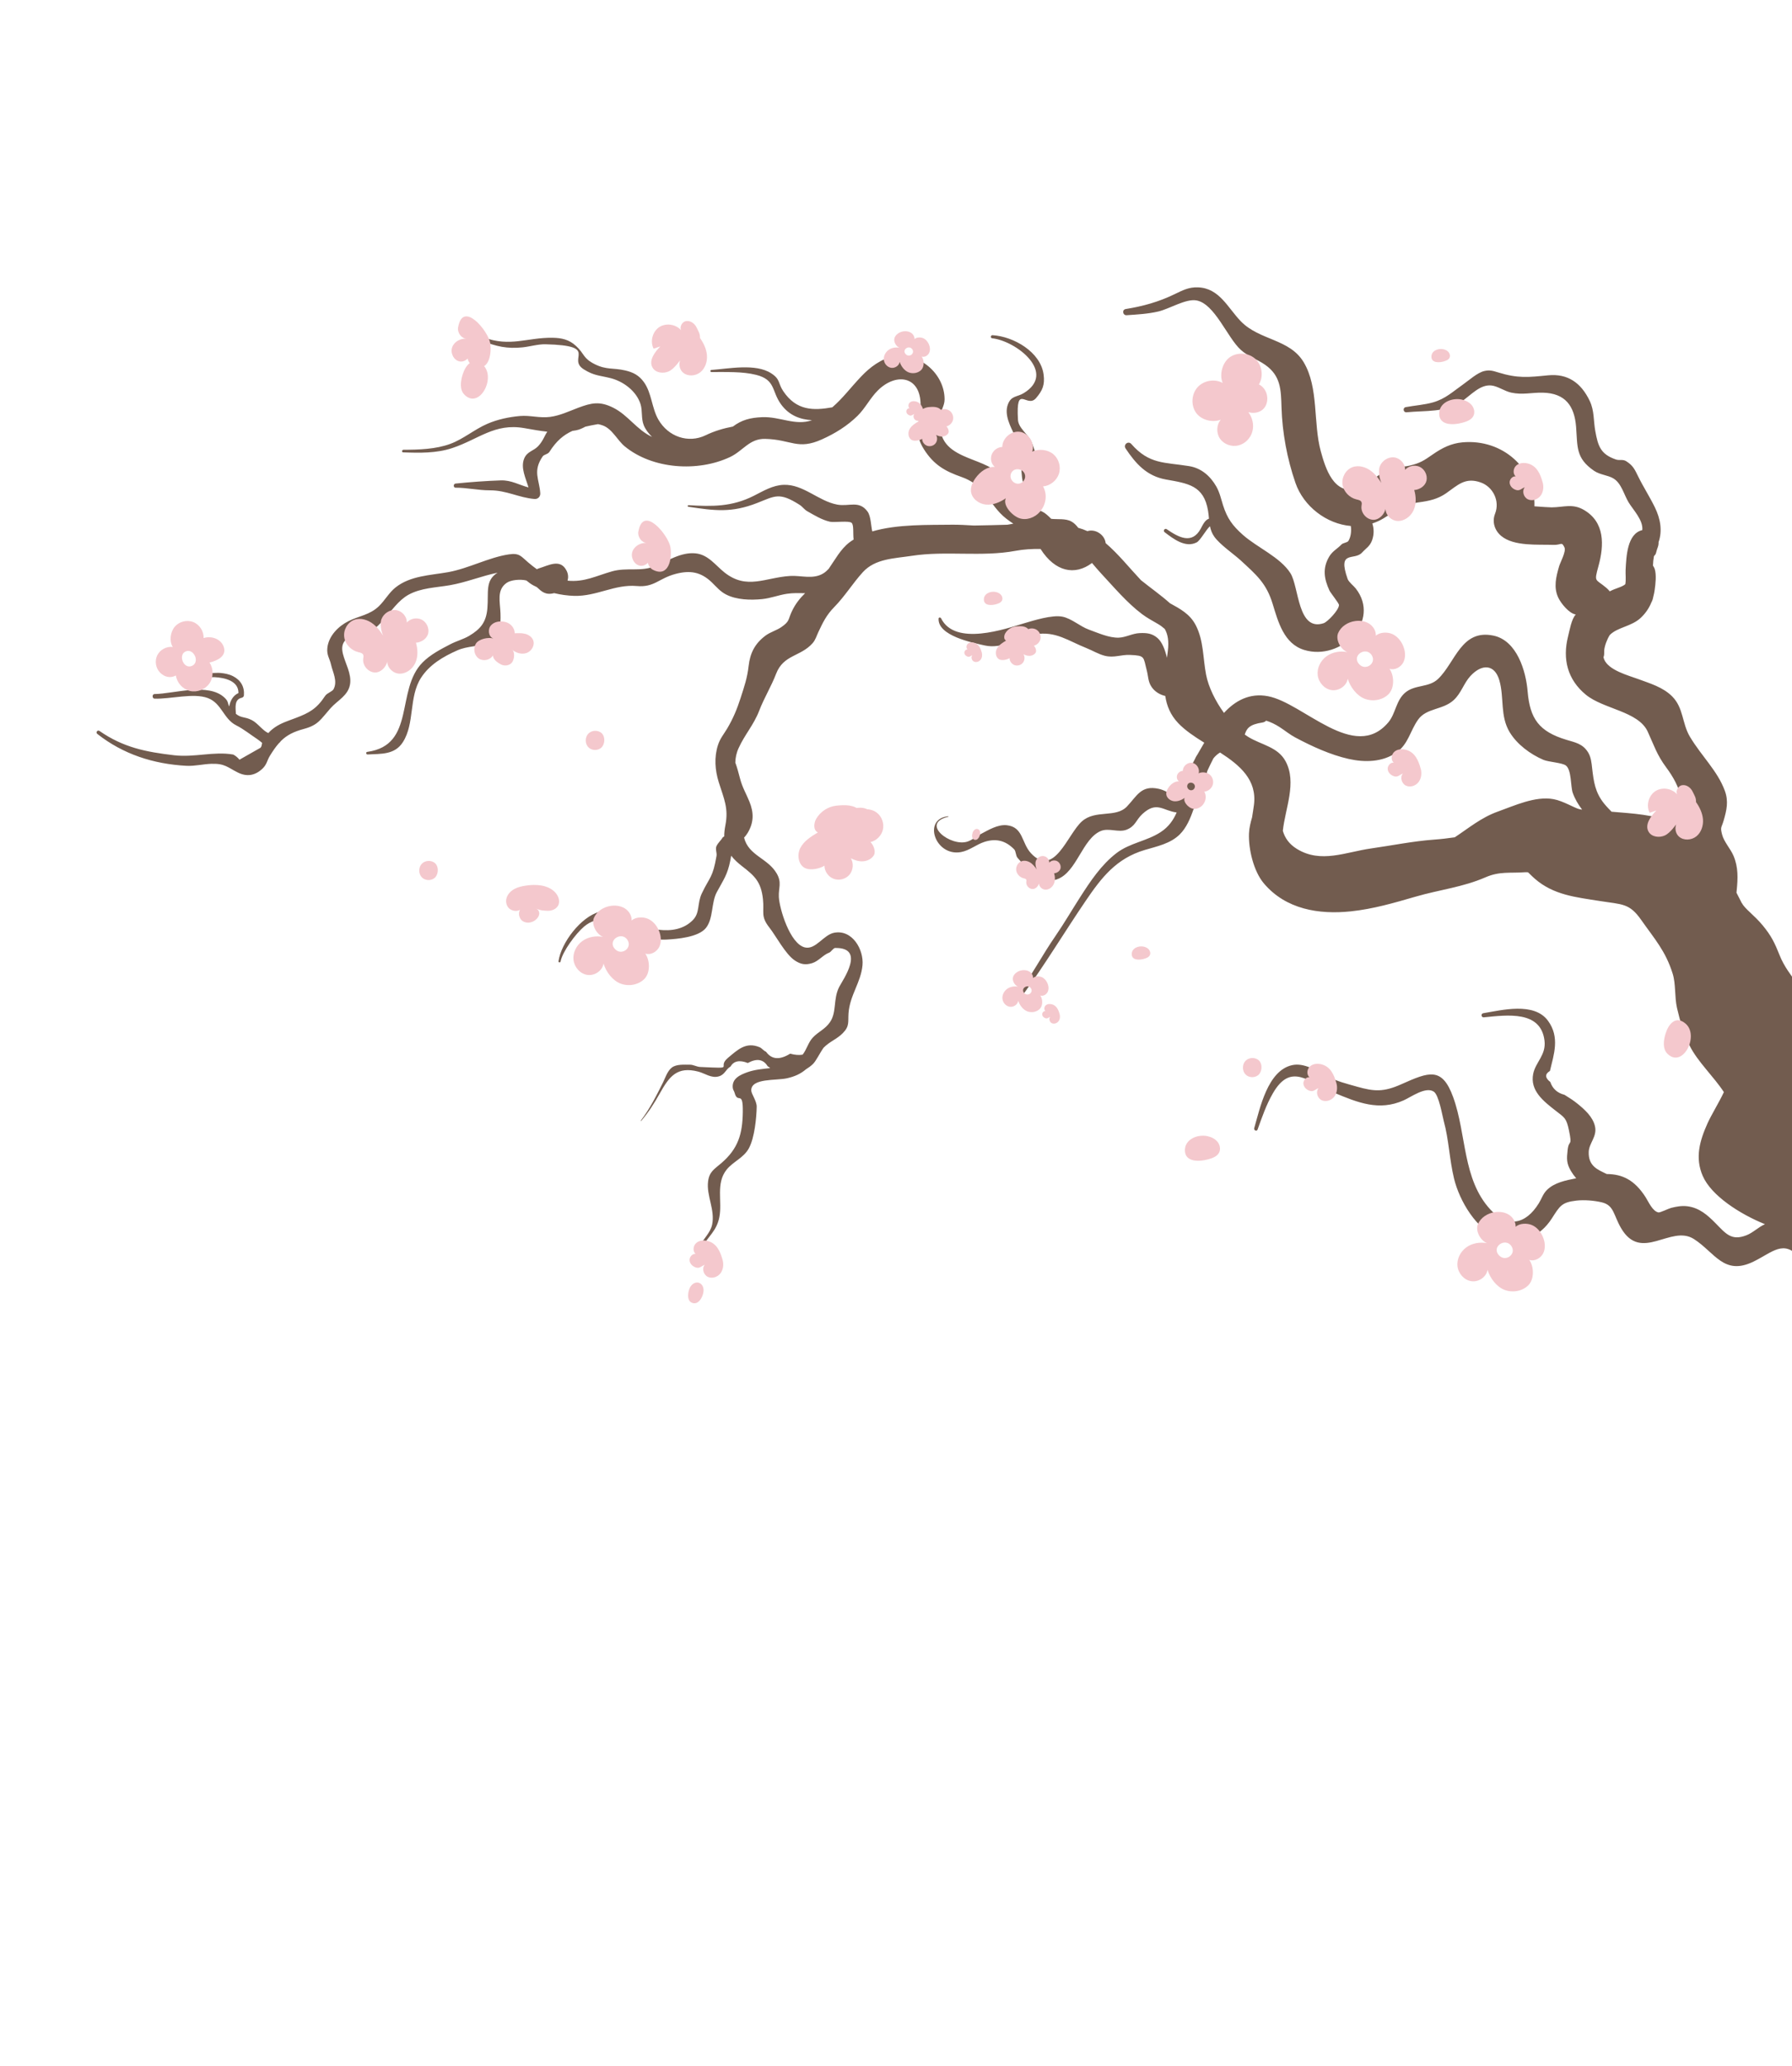 <svg width="498" height="574" viewBox="0 0 498 574" fill="none" xmlns="http://www.w3.org/2000/svg">
<g clip-path="url(#clip0_272_429)">
<path d="M484.063 250.985C483.581 250.014 483.086 249.035 482.571 248.061C482.586 247.876 482.599 247.68 482.624 247.493C482.97 244.087 483.102 240.983 481.733 237.777C480.911 235.848 479.095 233.936 478.572 231.902C478.009 229.726 478.405 230.083 478.989 228.063C479.82 225.178 480.431 222.724 479.331 219.729C477.284 214.156 472.908 210.208 469.621 204.703C467.425 201.026 467.885 196.729 464.718 193.535C462.176 190.97 458.639 189.944 455.35 188.726C452.551 187.694 446.977 186.259 445.774 183.178C445.704 183 445.666 182.815 445.616 182.632C445.749 182.294 445.817 181.904 445.803 181.479C445.788 181.203 445.813 180.962 445.813 180.705C445.938 179.414 446.585 177.692 447.355 176.459C449.509 174.26 453.412 174.117 456.012 171.643C457.325 170.392 458.273 168.982 458.91 167.423C459.182 166.927 459.352 166.409 459.435 165.888C459.61 165.24 459.75 164.579 459.843 163.895C460.071 162.175 460.362 159.831 459.853 158.116C459.78 157.874 459.59 157.528 459.362 157.158C459.397 156.25 459.475 155.398 459.632 154.561C459.911 154.256 460.147 153.95 460.188 153.737C460.538 152.185 460.963 151.86 460.923 150.647C462.011 147.504 461.455 144.191 459.893 140.982C458.465 138.055 456.693 135.329 455.271 132.434C454.3 130.462 453.862 129.396 451.969 128.186C450.965 127.539 450.071 128.026 449.065 127.68C444.783 126.22 444.094 123.953 443.332 119.761C442.812 116.923 443.087 114.143 441.801 111.434C439.379 106.326 435.626 103.758 430.208 104.294C424.706 104.837 421.854 105.189 416.331 103.485C414.829 103.018 413.95 102.763 412.489 103.101C410.557 103.549 408.293 105.631 406.592 106.824C403.678 108.871 401.707 110.817 398.229 111.814C395.833 112.499 393.115 112.672 390.671 113.131C389.753 113.302 389.951 114.654 390.875 114.567C396.176 114.035 401.709 114.664 406.147 111.601C408.898 109.695 411.33 106.774 414.488 107.119C416.233 107.31 418.144 108.71 419.963 109.1C423.162 109.791 425.599 109.044 428.776 109.117C434.969 109.265 437.532 112.747 437.998 118.597C438.428 124.176 437.861 127.296 442.97 130.812C444.66 131.969 446.835 132.016 448.382 132.957C450.614 134.3 451.302 137.478 452.593 139.597C453.857 141.69 456.696 144.545 456.397 147.309C452.213 148.261 451.955 154.596 451.761 158.323C451.698 159.504 451.907 161.111 451.673 162.35C450.651 163.197 448.927 163.462 447.361 164.326C447.079 163.999 446.796 163.673 446.445 163.382C443.327 160.724 442.945 161.972 444.234 157.233C445.79 151.516 446.035 145.12 440.185 141.706C436.986 139.837 434.595 140.96 431.203 140.985C430.561 140.991 428.32 140.829 426.416 140.692C426.797 130.345 417.668 121.874 406.378 122.923C403.266 123.212 400.795 124.459 398.276 126.198C395.787 127.92 394.716 128.691 391.711 129.386C389.892 129.81 388.031 129.675 386.222 130.301C382.835 131.472 380.524 134.968 377.163 135.855C370.612 137.582 368.329 130.066 367.058 125.435C364.888 117.541 366.535 107.764 362.304 100.667C358.392 94.125 350.052 94.63 344.866 89.32C341.207 85.564 338.905 80.056 332.902 79.846C330.342 79.751 328.582 80.71 326.401 81.756C321.963 83.898 317.75 85.071 312.849 85.873C311.74 86.052 311.992 87.661 313.091 87.591C316.07 87.384 318.976 87.236 321.899 86.558C324.943 85.845 329.498 82.982 332.44 83.469C337.57 84.323 341.074 93.876 344.858 97.252C347.007 99.17 349.381 99.808 351.621 101.396C355.949 104.454 355.981 108.284 356.136 113.214C356.356 120.295 357.69 127.474 360.007 134.18C362.267 140.715 368.636 145.585 375.391 146.162C375.608 147.606 375.392 149.184 374.744 150.284C374.436 150.809 373.239 150.825 372.793 151.304C371.644 152.52 370.302 153.123 369.393 154.664C367.469 157.908 367.969 160.857 369.45 164.083C369.762 164.757 372.114 167.64 372.106 168.113C372.1 169.519 368.914 172.823 367.841 173.177C360.583 175.567 361.025 163.106 358.615 159.282C355.809 154.844 349.357 152.135 345.435 148.66C342.5 146.06 341.049 144.049 339.888 140.403C339.32 138.614 338.964 136.867 338.013 135.191C336.35 132.27 333.832 130.076 330.47 129.527C323.59 128.408 319.402 129.083 314.401 123.38C313.53 122.394 312.091 123.554 312.811 124.635C315.589 128.789 318.625 132.279 324.004 133.241C330.194 134.344 334.554 134.898 335.72 141.941C335.842 142.676 335.908 143.402 335.975 144.127C334.822 144.508 334.196 145.969 333.694 146.899C331.245 151.421 327.471 149.265 324.243 147.059C323.705 146.69 323.117 147.466 323.631 147.873C326.016 149.688 329.425 152.349 332.565 150.715C333.589 150.179 335.198 147.12 336.256 146.233C336.464 147.229 336.786 148.201 337.453 149.133C339.089 151.416 342.855 153.938 344.807 155.736C349.14 159.736 351.918 162.047 353.668 167.789C355.202 172.805 356.798 178.879 362.432 180.602C372.727 183.748 383.853 172.563 376.743 163.497C376.16 162.762 374.822 161.746 374.513 160.889C371.607 152.7 376.36 155.893 378.498 153.569C379.622 152.337 380.746 151.769 381.323 150.073C381.888 148.422 381.83 146.869 381.373 145.454C382.425 145.105 383.468 144.661 384.474 144.043C388.181 141.786 389.715 140.211 394.393 139.573C397.155 139.197 399.536 138.698 401.875 137.071C405.092 134.832 407.175 132.498 411.559 134.087C414.831 135.276 416.905 139.139 415.478 142.761C414.59 145.015 415.369 147.403 417.177 148.92C420.7 151.869 427.409 151.255 431.728 151.41C433.909 151.489 433.963 150.363 434.775 152.143C435.273 153.239 433.582 156.316 433.283 157.343C432.448 160.262 431.669 163.19 433.064 166.113C433.794 167.653 436.061 170.489 437.917 170.754C436.727 171.925 436.177 175.234 435.766 176.853C434.173 183.156 435.615 188.856 440.716 193.048C445.634 197.076 455.287 197.624 457.903 203.302C459.623 207.057 460.446 209.756 463.027 213.223C465.075 215.988 466.531 218.64 467.297 222.038C467.349 222.284 467.66 223.001 467.903 223.186C467.505 223.795 466.822 224.881 466.643 225.304C466.131 226.494 465.869 227.749 465.77 229.013C465.59 228.922 465.419 228.819 465.231 228.741C459.833 226.304 453.653 226.067 447.855 225.557C447.211 224.888 446.519 224.198 445.797 223.309C443.279 220.194 442.889 217.21 442.457 213.464C442.283 211.914 442.149 210.356 441.299 209.013C439.81 206.667 437.822 206.334 435.305 205.575C427.72 203.286 425.167 199.749 424.528 192.102C424.066 186.476 421.558 177.989 415.034 176.624C406.099 174.746 404.476 184.025 399.657 188.647C397.035 191.169 393.185 190.133 390.44 192.53C387.922 194.73 387.849 198.315 385.824 200.722C376.385 211.929 362.256 195.354 352.397 193.466C347.282 192.481 343.259 194.708 340.145 198.104C337.717 194.755 335.834 190.884 335.179 187.506C334.28 182.915 334.531 178.029 332.3 173.727C330.679 170.595 327.925 169.168 325.126 167.623C322.578 165.338 319.744 163.371 317.074 161.219C313.876 157.828 310.785 153.921 307.264 150.93C307.043 148.651 304.464 146.877 302.191 147.589C301.373 147.214 300.516 146.911 299.64 146.667C299.09 145.935 298.465 145.305 297.727 144.903C296.103 144.011 293.877 144.381 292.128 144.169C291.298 143.325 290.503 142.602 289.796 142.247C288.86 141.768 287.894 141.402 286.952 141C286.729 140.296 286.6 139.477 286.573 138.528C287.19 138.356 287.808 138.184 288.421 137.991C290.009 135.236 290.044 136.118 289.412 133.057C288.786 130.069 287.914 125.655 286.604 122.682C285.705 120.641 283.036 119.004 282.895 116.643C282.295 106.32 285.356 113.609 287.914 110.629C289.697 108.551 290.412 106.954 290.019 104.057C289.175 97.782 281.663 93.495 275.834 93.142C275.28 93.108 275.165 93.936 275.725 94.001C282.519 94.763 293.724 103.634 284.484 109.247C282.631 110.376 281.018 109.889 280.086 112.399C279.008 115.283 280.86 118.592 282.041 121.109C283.863 124.993 283.561 128.304 284.005 132.465C284.405 136.315 285.587 132.905 282.225 135.582C281.905 135.842 281.636 136.145 281.394 136.474C280.364 134.933 279.528 133.297 278.1 131.956C275.176 129.204 271.265 128.288 267.734 126.682C263.055 124.555 260.64 121.878 261.263 115.649C261.43 113.996 262.495 112.787 262.501 110.974C262.498 103.805 255.46 97.843 248.444 99.035C244.874 99.645 241.739 102.07 239.317 104.625C236.375 107.718 234.21 110.68 231.295 113.188C226.077 114.111 221.341 114.171 217.664 108.694C216.151 106.439 216.936 105.428 214.295 103.72C209.98 100.928 202.5 102.464 197.663 102.803C197.346 102.827 197.343 103.374 197.666 103.381C201.647 103.404 206.275 103.194 210.133 104.164C215.598 105.537 214.389 108.717 217.062 112.368C219.334 115.482 222.38 116.569 225.657 116.76C221.019 118.408 216.756 115.712 211.806 115.924C208.502 116.06 206.113 116.679 203.672 118.53C201.053 119.026 198.491 119.788 196.089 120.956C191.321 123.263 185.7 121.398 182.938 116.555C181.103 113.328 181.119 109.209 178.941 106.183C177.58 104.292 175.978 103.449 173.704 102.93C170.393 102.166 168.537 102.823 165.305 101.208C161.917 99.517 162.524 98.372 160.057 96.114C158.131 94.342 156.076 93.894 153.529 93.86C146.445 93.759 141.803 96.512 134.34 93.736C133.736 93.509 133.349 94.426 133.958 94.673C137.901 96.301 140.976 96.964 145.234 96.521C147.269 96.308 149.567 95.612 151.614 95.665C166.783 96.043 157.38 99.601 162.263 102.649C165.075 104.407 166.485 104.282 169.617 105.062C173.224 105.956 176.87 108.675 178.006 112.305C178.596 114.196 178.142 116.274 178.902 118.162C179.369 119.318 180.178 120.413 181.211 121.407C176.889 119.398 174.603 115.398 170.435 113.303C166.661 111.405 164.341 111.945 160.673 113.314C158.111 114.28 155.69 115.463 152.908 115.842C149.97 116.244 147.372 115.353 144.509 115.6C141.415 115.873 138.286 116.54 135.465 117.753C131.895 119.284 128.798 121.991 125.157 123.334C121.1 124.838 116.39 124.968 112.128 124.983C111.677 124.981 111.566 125.68 112.031 125.7C116.559 125.876 121.293 125.966 125.661 124.514C133.047 122.065 137.44 117.511 145.719 118.968C148.078 119.385 150.106 119.753 152.099 119.956C151.267 121.149 150.989 122.429 149.573 123.958C148.28 125.355 146.478 125.4 145.656 127.459C144.645 129.997 146.099 132.843 146.87 135.446C144.274 134.769 142.066 133.388 139.172 133.491C135.065 133.634 130.705 133.949 126.582 134.374C125.953 134.441 125.933 135.517 126.587 135.519C129.8 135.51 132.882 136.257 136.139 136.249C140.798 136.237 144.144 138.29 148.529 138.656C149.511 138.74 150.21 137.982 150.137 137.022C149.879 133.186 147.986 130.957 150.807 126.829C151.185 126.278 152.26 126.246 152.702 125.542C154.596 122.562 156.576 120.861 159.083 119.735C159.416 119.686 159.739 119.64 160.08 119.58C161.141 119.378 161.919 118.947 162.675 118.564C163.756 118.305 164.918 118.072 166.192 117.858C166.604 117.933 167.047 118.054 167.557 118.237C170.175 119.22 171.56 122.349 173.631 124.047C181.346 130.381 193.911 131.219 202.876 127.003C206.485 125.303 208.267 121.843 212.642 121.954C219.957 122.135 221.639 125.148 228.434 122.083C232.087 120.438 235.409 118.391 238.308 115.554C240.458 113.442 241.8 110.642 243.936 108.512C249.238 103.231 256.338 104.582 255.813 113.427C255.536 118.136 253.873 120.275 256.775 124.864C259.543 129.224 262.658 130.94 267.252 132.559C273.027 134.596 274.23 138.598 277.896 142.534C279.016 143.736 280.29 144.647 281.608 145.518C281.154 145.602 280.688 145.678 280.193 145.771C280.111 145.789 280.037 145.794 279.955 145.811C276.858 145.914 273.762 145.973 270.667 146.033C268.54 145.911 266.433 145.774 264.392 145.805C258.207 145.902 249.389 145.607 242.406 147.672C242.051 146.235 242.04 143.473 241.102 142.169C238.751 138.932 235.957 140.836 232.666 140.219C227.436 139.247 223.253 134.53 217.784 134.723C214.753 134.833 212.159 136.417 209.524 137.752C203.392 140.859 197.94 140.77 191.343 140.385C191.071 140.367 191.007 140.777 191.283 140.816C198.631 141.922 203.286 142.553 210.399 139.776C215.41 137.814 216.554 136.674 222.232 140.295C222.986 140.77 223.549 141.616 224.327 142.053C226.32 143.179 228.404 144.478 230.686 144.985C231.809 145.232 235.939 144.634 236.665 145.286C237.327 145.886 237.01 148.16 237.22 149.928C236.813 150.184 236.408 150.451 236.039 150.733C233.565 152.634 232.08 155.517 230.281 158.081C229.817 158.575 229.329 159.009 228.797 159.335C225.937 161.082 222.659 159.861 219.579 160.046C212.69 160.462 207.58 163.999 201.364 159.097C198.822 157.09 196.85 154.127 193.302 153.767C189.26 153.35 185.517 155.893 182.023 157.322C178.024 158.954 174.257 157.6 170.107 158.76C165.714 159.992 162.412 161.831 157.726 161.356C157.971 160.479 157.923 159.536 157.474 158.622C155.74 155.106 152.457 157.134 149.673 157.965C149.491 158.014 149.337 158.099 149.204 158.181C148.413 157.629 147.628 157 146.807 156.304C144.75 154.571 144.387 153.607 141.404 154.051C135.804 154.893 130.251 157.954 124.573 158.984C119.584 159.88 114.016 159.954 109.879 163.276C108.072 164.727 106.96 166.835 105.321 168.422C102.785 170.894 99.79 171.125 96.841 172.601C94.048 174.001 91.323 176.695 90.973 180.037C90.754 182.055 91.618 182.956 92.017 184.759C92.451 186.725 93.884 189.265 92.703 191.506C92.351 192.18 90.88 192.574 90.369 193.357C88.014 196.948 85.98 198.082 82.076 199.554C80.18 200.273 78.127 200.907 76.443 202.075C75.553 202.69 75.044 203.172 74.567 203.711C72.973 203.006 71.616 200.933 69.985 200.106C67.945 199.066 67.119 199.625 65.556 198.356C65.467 196.703 65.081 194.351 67.122 193.912C67.45 193.843 67.752 193.598 67.784 193.237C67.98 190.849 66.918 189.004 64.768 187.9C63.664 187.339 62.481 187.115 61.256 186.997C59.833 186.856 56.804 187.384 55.723 186.625C55.118 186.194 54.429 187.1 55.028 187.553C56.489 188.64 57.979 188.081 59.691 188.172C62.511 188.331 66.317 189.205 66.266 192.591C64.869 193.184 63.943 194.697 63.711 196.299C63.202 195.409 63.567 195.001 62.462 193.925C57.978 189.56 48.149 192.821 42.959 192.859C42.23 192.862 42.238 194.125 42.971 194.143C47.331 194.29 53.801 192.483 57.746 193.971C61.643 195.436 62.078 199.76 65.638 201.554C67.711 202.598 69.609 204.14 71.412 205.327C72.008 205.716 72.419 206.091 72.842 206.42C72.766 206.929 72.714 207.444 72.408 207.776C70.454 208.882 68.499 209.989 66.547 211.105C66.066 210.499 65.484 210.021 64.81 209.669C59.383 208.728 54.059 210.53 48.412 209.871C40.557 208.957 34.286 207.721 27.64 203.113C27.101 202.744 26.514 203.52 27.028 203.927C34.219 209.6 42.642 212.303 51.77 212.8C54.133 212.926 56.417 212.319 58.759 212.245C62.496 212.126 63.257 213.253 66.093 214.662C68.643 215.939 70.941 215.5 72.968 213.564C74.181 212.398 74.204 211.332 74.962 210.091C75.815 208.69 76.588 207.574 77.409 206.631C77.645 206.431 77.863 206.192 78.081 205.9C79.687 204.31 81.54 203.332 84.452 202.55C88.469 201.471 89.089 199.927 91.862 196.795C93.83 194.581 96.797 193.295 97.29 190.073C98.153 184.426 90.2 178.291 100.178 175.888C103.85 175 103.907 175.224 106.676 172.125C108.794 169.752 110.737 166.804 113.523 165.266C117.02 163.343 121.188 163.284 125.076 162.608C129.553 161.83 133.861 160.037 138.271 159.144C134.751 161.319 135.826 164.555 135.442 169.062C135.11 172.947 133.508 174.815 130.395 176.679C128.852 177.603 126.854 178.14 125.209 178.988C122.485 180.406 119.62 181.875 117.435 184.08C109.864 191.723 115.629 207.051 102.069 208.93C101.601 208.996 101.71 209.669 102.166 209.649C105.939 209.447 109.692 209.764 111.953 206.235C115.322 200.985 113.557 193.692 117.002 188.351C119.362 184.683 123.17 182.449 127.114 180.711C129.9 179.483 132.953 179.733 135.652 178.599C139.078 177.152 139.178 173.744 139.084 170.431C138.989 167.268 137.958 163.99 140.764 161.987C142.023 161.091 144.675 160.91 146.292 161.31C146.876 161.798 147.479 162.272 148.203 162.656C148.517 162.826 148.85 162.981 149.185 163.147C150.463 164.337 151.578 165.464 153.993 164.818C155.855 165.264 157.765 165.528 159.565 165.579C165.816 165.747 170.808 162.31 176.954 162.844C181.868 163.281 183.044 160.709 187.778 159.47C191.759 158.421 194.773 158.893 197.837 161.851C199.114 163.084 200.13 164.35 201.752 165.188C204.686 166.706 208.585 166.799 211.807 166.477C214.2 166.233 216.321 165.359 218.689 165.002C220.392 164.742 222.057 164.81 223.744 164.832C222.305 166.248 221.021 167.793 220.005 169.999C218.987 172.195 219.476 172.639 217.165 174.239C215.809 175.187 214.098 175.611 212.735 176.625C209.781 178.841 208.454 181.456 208.043 185.068C207.666 188.384 206.865 190.695 205.813 193.959C204.836 197.015 203.723 199.681 202.093 202.435C201.14 204.028 200.121 205.195 199.529 207.023C198.427 210.405 198.697 214.046 199.753 217.394C201.215 222.017 202.498 224.609 201.593 229.29C201.378 230.407 201.249 231.43 201.263 232.413C201.121 232.507 200.968 232.593 200.831 232.708C200.364 233.545 199.646 234.06 199.137 235.056C198.713 235.895 199.272 236.978 199.122 237.846C198.062 243.984 197.262 243.594 195.043 248.24C193.703 251.05 194.558 253.593 192.575 255.638C187.542 260.819 178.543 257.873 173.07 255.13C170.47 253.821 169.461 252.586 166.582 253.372C161.401 254.78 155.936 261.991 155.208 267.106C155.158 267.481 155.708 267.548 155.781 267.179C156.329 264.374 160.024 259.409 162.292 257.497C166.425 254.005 169.933 256.216 174.126 258.07C177.824 259.706 181.108 261.311 185.251 261.085C188.164 260.924 194.068 260.458 196.163 257.875C198.274 255.268 197.624 250.839 199.197 247.915C201.104 244.386 202.144 243.107 202.934 239.211C203.056 238.618 203.132 238.162 203.203 237.783C204.044 238.882 205.137 239.853 206.213 240.689C209.642 243.346 211.498 244.939 212.028 249.865C212.424 253.597 211.32 254.568 213.808 257.744C215.665 260.109 218.278 265.156 220.869 266.884C222.5 267.968 223.819 268.227 225.749 267.619C227.47 267.086 228.781 265.311 230.464 264.701C230.921 264.53 231.602 263.433 232.061 263.423C240.675 263.256 234.229 272.282 233.231 274.216C231.469 277.619 232.597 281.208 230.65 284.039C229.27 286.043 227.426 286.655 225.852 288.346C224.62 289.676 224.167 291.657 223.057 293.058C222.087 293.24 220.935 293.16 219.582 292.79C216.663 294.613 214.427 294.428 212.864 292.237C212.292 292.068 211.703 291.248 211.116 291.007C207.31 289.415 205.041 291.681 202.33 293.932C198.936 296.755 204.916 296.959 194.592 296.487C193.576 296.443 192.743 295.846 191.684 295.853C190.176 295.87 188.043 295.663 186.744 296.622C185.473 297.563 184.878 299.531 184.222 300.848C182.378 304.525 180.621 308.055 178.09 311.372C178.031 311.448 178.145 311.532 178.204 311.455C180.298 308.969 181.782 306.643 183.342 303.861C185.981 299.171 188.098 296.23 194.059 297.777C195.907 298.258 197.663 299.68 199.719 299.109C201.491 298.62 201.581 297.208 203.003 296.374C203.919 294.81 205.522 294.484 207.812 295.387C210.303 294.028 212.145 294.328 213.34 296.296C213.59 296.415 213.812 296.604 214.036 296.804C211.898 297.038 209.73 297.224 207.735 297.932C205.711 298.657 203.394 299.668 203.632 302.233C203.683 302.833 204.006 303.151 204.143 303.647C204.994 306.941 206.524 302.687 206.425 309.063C206.339 315.094 205.147 319.17 200.482 323.192C198.531 324.876 197.136 325.533 196.779 328.277C196.268 332.231 198.77 336.186 197.899 340.313C197.416 342.611 195.442 344.236 194.455 346.276C194.245 346.706 194.905 346.942 195.124 346.554C196.834 343.516 199.145 342.067 199.902 338.264C200.776 333.847 198.843 328.873 201.934 325.009C203.744 322.754 206.687 321.762 208.141 319.035C209.694 316.116 210.231 310.655 210.289 307.557C210.319 305.911 208.787 304.024 208.776 302.998C208.735 299.534 215.714 300.31 218.711 299.628C220.859 299.135 222.467 298.423 223.985 297.129C224.632 296.736 225.265 296.282 225.891 295.69C226.762 294.885 227.819 292.617 228.871 291.142C230.601 289.376 232.517 288.802 234.207 287.098C236.169 285.111 235.626 284.003 235.809 281.5C236.196 276.499 239.247 273.008 239.69 268.221C240.09 263.893 236.876 258.223 231.806 259.19C228.859 259.754 226.705 263.946 223.714 263.276C219.506 262.326 216.596 252.433 216.443 249.25C216.32 246.672 217.338 245.29 215.843 242.71C213.334 238.413 208.025 237.779 206.779 232.757C207.121 232.396 207.453 231.984 207.803 231.406C209.537 228.481 209.485 225.781 208.278 222.786C207.367 220.534 206.316 218.847 205.681 216.429C205.235 214.765 204.885 213.349 204.347 211.908C204.372 210.595 204.629 209.266 205.268 207.867C206.975 204.101 209.462 201.447 210.981 197.495C212.361 193.905 214.327 190.76 215.685 187.217C217.738 181.878 222.467 182.504 225.814 178.738C226.628 177.817 226.89 176.765 227.402 175.682C228.671 172.994 229.625 170.951 231.832 168.698C234.799 165.675 236.939 162.129 239.759 159.019C243.215 155.208 248.497 155.204 253.45 154.444C262.984 152.992 272.797 154.814 282.184 153.07C284.484 152.642 286.835 152.503 289.18 152.547C289.184 152.567 289.209 152.583 289.216 152.614C293.215 158.86 298.692 160.037 303.469 156.442C304.332 157.44 305.153 158.446 305.912 159.252C309.507 163.106 313.156 167.475 317.367 170.643C318.755 171.691 320.287 172.506 321.789 173.381C322.509 173.798 323.122 174.269 323.688 174.772C324.548 176.264 324.89 178.153 324.534 181.004C324.455 181.599 324.377 182.194 324.298 182.79C323.796 180.601 322.961 178.408 321.677 177.295C320.145 175.966 318.629 175.844 316.686 175.93C314.71 176.012 312.863 177.117 310.927 177.191C308.215 177.288 305.13 175.867 302.591 174.952C300.098 174.05 297.794 171.853 295.214 171.355C292.355 170.807 287.269 172.41 284.645 173.185C279.53 174.708 265.425 179.712 261.515 171.798C261.369 171.507 260.846 171.52 260.829 171.899C260.606 176.661 270.103 178.56 273.634 179.352C278.683 180.48 282.737 177.122 287.681 176.267C293.37 175.289 296.885 178.099 301.886 180.073C303.604 180.752 305.245 181.78 307.033 182.23C309.59 182.873 311.494 181.884 314.002 181.991C318.306 182.171 317.685 182.483 318.687 186.292C319.141 187.997 319.009 189.461 320.087 190.971C321 192.259 322.379 193.063 323.831 193.391C324.228 196.104 325.26 198.675 327.443 200.96C329.38 202.987 331.969 204.705 334.667 206.38C334.029 207.478 333.365 208.603 332.724 209.734C332.651 209.846 332.575 209.948 332.513 210.057C332.338 210.351 332.193 210.628 332.08 210.909C331.253 212.433 330.504 213.972 329.979 215.508C329.355 217.332 328.938 219.231 328.48 221.084C326.791 222.435 325.097 219.875 322.007 219.194C317.087 218.115 315.974 221.188 313.178 224.111C310.059 227.38 304.391 224.882 300.641 228.262C296.653 231.831 292.942 244.034 286.502 237.089C283.844 234.227 284.394 229.793 279.758 229.307C277.283 229.055 274.7 230.636 272.634 231.723C271.428 232.362 270.181 233.416 268.9 233.846C264.249 235.432 255.58 228.794 263.524 226.967C263.616 226.948 263.599 226.812 263.494 226.823C256.298 227.518 259.869 238.054 267.028 236.778C269.445 236.346 271.32 234.656 273.591 233.934C276.567 232.999 279.274 233.385 281.839 236.009C282.358 236.543 282.24 237.768 282.787 238.382C285.269 241.227 289.434 245.959 293.884 244.286C299.26 242.269 300.799 233.051 305.914 230.918C308.141 229.99 310.817 231.401 313.012 230.576C315.564 229.612 315.657 227.856 317.491 226.175C321.483 222.519 323.179 225.293 326.997 225.768C326.087 227.866 324.78 229.759 322.576 231.207C318.705 233.755 314.017 234.191 310.258 237.069C306.04 240.312 303.02 244.868 300.185 249.288C297.881 252.868 295.676 256.664 293.277 260.146C289.743 265.271 286.854 270.71 283.277 275.833C282.848 276.448 283.764 277.135 284.205 276.528C290.382 268.063 295.764 259.078 301.662 250.404C306.133 243.818 310.196 238.561 318.113 236.194C321.491 235.185 325.249 234.451 327.867 231.855C329.685 230.049 330.802 227.456 331.695 224.815C331.914 224.683 332.135 224.562 332.327 224.404C334.128 222.922 334.519 220.697 334.737 218.518C334.894 217.017 335.125 215.565 335.512 214.24C336.048 213.067 336.607 211.9 337.201 210.746C337.709 210.104 338.321 209.547 339.054 209.104C344.592 212.669 349.351 216.708 348.479 223.643C348.334 224.788 348.128 225.956 347.948 227.141C347.517 228.613 347.153 230.094 347.097 231.617C346.931 235.938 348.363 242.101 351.252 245.503C357.359 252.7 366.544 254.182 375.424 253.242C381.641 252.581 387.367 250.909 393.347 249.173C400.044 247.222 406.483 246.547 412.836 243.778C416.784 242.061 419.681 242.686 423.848 242.37C424.09 242.351 424.372 242.367 424.658 242.403C425.329 243.099 426.279 243.95 426.518 244.167C431.728 248.723 437.938 249.307 444.524 250.359C450.878 251.374 452.795 250.907 456.133 255.684C459.713 260.796 462.864 264.218 464.836 270.557C465.745 273.463 465.34 276.999 466.041 280.089C466.854 283.658 467.952 287.308 469.572 290.591C471.736 294.981 476.302 299.222 479.069 303.475C477.774 306.243 475.46 310.03 474.507 312.18C472.393 316.921 470.974 321.655 473.192 326.763C475.576 332.254 483.492 337.346 490.484 340.178C488.638 340.983 487.194 342.529 485.351 343.248C481.162 344.887 479.624 342.819 476.764 339.915C474.517 337.631 472.242 335.622 468.948 335.198C467.385 335.001 465.95 335.259 464.423 335.643C463.68 335.831 461.382 336.988 460.894 336.908C459.268 336.617 458.104 333.925 457.364 332.751C454.272 327.869 450.861 326.269 446.524 326.236C444.055 325.039 441.39 324.086 441.509 320.107C441.583 317.594 443.926 315.838 443.238 312.917C442.622 310.335 440.444 308.38 438.476 306.767C437.311 305.811 436.049 305.004 434.77 304.222C432.778 303.718 431.467 302.525 430.831 300.665C429.33 299.49 429.296 298.457 430.732 297.588C431.791 293.079 433.57 288.226 430.172 283.623C426.297 278.38 417.341 280.698 412.204 281.55C411.469 281.672 411.625 282.775 412.369 282.694C418.981 282.026 428.175 280.795 429.216 289.129C429.72 293.171 426.765 295.076 426.084 298.37C425.124 303.041 428.926 305.994 432.295 308.621C434.782 310.564 435.295 310.607 436.029 314.161C437.008 318.929 436.005 316.395 435.644 319.579C435.374 321.972 435.304 323.273 436.578 325.417C436.978 326.094 437.473 326.773 438.027 327.417C435.179 327.993 432 328.574 429.88 330.68C428.805 331.741 428.411 333.131 427.641 334.364C423.999 340.251 418.966 341.296 414.168 336.096C406.387 327.664 407.599 315.246 403.839 304.878C400.754 296.351 397.096 297.868 389.442 301.284C384.531 303.472 381.963 303.335 377.142 301.967C374.009 301.08 371.607 300.512 368.697 299C365.871 297.535 362.418 295.226 359.062 295.984C352.246 297.52 350.144 307.992 348.552 313.481C348.37 314.098 349.267 314.489 349.489 313.863C350.714 310.455 351.89 307.015 353.704 303.859C358.746 295.042 363.68 300.685 370.659 303.605C377.331 306.396 383.242 308.822 390.09 305.757C392.178 304.826 396.203 301.839 398.459 303.348C399.881 304.304 400.828 310.043 401.215 311.483C402.653 316.755 402.798 322.201 404.08 327.495C405.567 333.667 410.369 341.898 416.653 344.01C422.647 346.022 427.966 343.685 431.241 338.604C433.488 335.11 433.95 334.092 438.105 333.617C440.273 333.377 443.03 333.592 445.141 334.103C448.559 334.919 448.358 337.587 450.486 341.245C456.106 350.923 464.315 340.189 470.739 344.297C476.57 348.036 479.075 354.563 487.275 350.582C492.575 348.002 495.635 344.349 500.082 349.408C504.867 354.845 505.011 361.974 505.197 368.944C505.325 373.847 505.38 378.605 507.293 383.027C507.583 386.096 508.043 389.161 508.866 392.214C511.486 401.9 518.929 408.312 527.702 412.689C529.748 413.707 531.93 414.45 534.096 415.174C535.469 415.637 539.589 418.213 538.332 416.515C540.544 419.191 542.257 422.915 544.073 425.696C546.953 430.13 547.148 429.167 547.17 433.771C547.195 438.438 546.515 443.168 546.724 447.797C547.096 456.314 554.014 464.723 559.929 470.546C563.994 474.548 569.781 476.025 574.65 472.26C578.745 469.097 580.343 461.539 576.364 457.539C573.96 455.118 572.246 452.209 570.125 449.556C567.263 445.976 568.25 445.673 568.419 441.061C568.695 433.791 569.209 426.331 565.604 419.82C562.206 413.685 558.291 406.103 553.485 400.97C548.403 395.541 540.59 395.336 534.582 391.323C530.717 388.736 529.937 386.906 529.289 382.283C528.65 377.702 528.455 373.038 528.313 368.427C528.188 364.306 528.359 360.315 527.457 356.271C526.515 352.032 525.095 347.967 524.468 343.651C523.183 334.864 521.199 327.907 513.236 323.104C509.053 320.583 503.44 319.981 498.793 318.008C500.382 315.317 502.01 312.65 503.224 309.802C505.527 304.432 504.654 299.246 502.276 294.45C504.513 290.755 505.298 286.218 503.891 281.401C502.132 275.361 496.919 271.353 494.612 265.567C493.184 261.976 492.24 260.03 489.856 257.143C487.471 254.257 484.897 252.557 484.106 250.986L484.063 250.985ZM360.015 204.955C364.565 207.387 369.757 209.76 374.795 210.89C379.205 211.884 384.164 211.819 388.027 209.134C391.394 206.788 391.863 203.099 394.091 199.974C396.434 196.686 400.931 197.329 403.962 194.561C406.086 192.626 406.772 189.867 408.632 187.848C411.811 184.405 415.373 184.526 416.678 189.065C418.069 193.907 416.811 198.95 419.55 203.477C421.615 206.881 425.302 209.591 428.906 211.14C430.341 211.75 434.163 211.934 435.176 212.729C436.766 213.971 436.457 218.58 437.063 220.297C437.674 222.033 438.579 223.537 439.674 224.979C439.452 224.94 439.213 224.926 438.998 224.874C437.595 224.569 434.476 222.575 431.723 222.07C426.662 221.138 420.89 223.87 416.203 225.539C411.637 227.172 408.112 230.14 404.28 232.669C402.396 232.935 400.495 233.173 398.573 233.308C392.714 233.733 386.868 234.937 381.05 235.761C373.962 236.765 367.095 239.995 360.428 235.905C358.214 234.548 357.069 232.816 356.502 230.877C357.155 224.588 360.473 217.462 357.256 211.524C355.087 207.521 350.555 207.014 346.915 204.787C346.582 204.578 346.247 204.359 345.917 204.117C346.478 202.445 347.122 201.324 350.893 200.759C351.319 200.691 351.621 200.499 351.86 200.256C353.085 200.631 354.346 201.224 355.66 202.074C357.123 203.021 358.423 204.11 359.98 204.941L360.015 204.955Z" fill="#725C4F"/>
<path d="M149.088 252.55C149.589 252.745 149.881 253.316 149.865 253.855C149.839 254.396 149.558 254.895 149.191 255.293C148.232 256.341 146.549 256.747 145.333 256.006C144.126 255.262 143.804 253.315 144.873 252.383C144.321 253.378 142.649 253.278 141.718 252.616C140.788 251.965 140.448 250.653 140.765 249.558C141.082 248.463 141.938 247.587 142.937 247.034C143.938 246.492 145.075 246.243 146.199 246.082C148.956 245.686 152.078 245.857 154.1 247.78C155.132 248.764 155.78 250.375 155.101 251.632C154.555 252.657 153.304 253.134 152.148 253.087C150.991 253.04 150.155 252.99 149.094 252.527L149.088 252.55Z" fill="#F4C8CD"/>
<path d="M117.172 240.08C118.088 239.03 119.922 238.935 120.951 239.909C121.914 240.822 121.868 242.696 121.038 243.695C120.139 244.773 118.319 244.834 117.302 243.868C116.295 242.9 116.246 241.131 117.17 240.07L117.172 240.08Z" fill="#F4C8CD"/>
<path d="M163.445 203.927C164.361 202.877 166.195 202.782 167.225 203.756C168.188 204.668 168.141 206.543 167.311 207.542C166.412 208.62 164.592 208.68 163.575 207.715C162.568 206.747 162.519 204.978 163.443 203.916L163.445 203.927Z" fill="#F4C8CD"/>
<path d="M115.598 178.603C116.126 180.454 116.204 182.516 115.392 184.262C114.579 186.008 112.728 187.35 110.807 187.185C108.884 187.01 107.213 185.023 107.702 183.163C107.672 185.013 105.944 186.994 104.095 186.867C102.247 186.74 100.711 184.886 100.937 183.049C100.987 182.674 101.086 182.279 100.929 181.936C100.698 181.449 100.073 181.333 99.543 181.209C97.591 180.739 95.952 179.057 95.664 177.071C95.376 175.084 96.546 172.942 98.436 172.246C100.215 171.583 102.283 172.243 103.765 173.432C105.247 174.622 106.28 176.281 107.272 177.895C106.097 176.684 105.408 173.602 106.021 172.027C106.633 170.452 108.328 169.335 110.009 169.529C111.689 169.724 113.123 171.298 113.049 172.986C114.044 171.856 115.826 171.514 117.178 172.184C118.53 172.855 119.314 174.502 119.001 175.971C118.69 177.451 117.101 178.513 115.596 178.593L115.598 178.603Z" fill="#F4C8CD"/>
<path d="M142.206 180.429C143.316 181.429 144.946 181.945 146.353 181.446C147.759 180.948 148.721 179.246 148.152 177.864C147.782 176.967 146.886 176.372 145.945 176.13C145.005 175.888 144.026 175.922 143.052 175.976C143.006 174.431 141.873 173.169 140.375 172.818C138.977 172.49 137.341 172.715 136.413 173.81C135.486 174.905 135.737 176.92 137.083 177.41C135.614 177 133.013 177.577 132.227 178.889C131.441 180.2 131.773 182.092 133.018 182.967C134.262 183.842 136.248 183.447 136.976 182.116C137.042 183.248 138.167 184.063 139.159 184.605C140.152 185.147 141.545 184.994 142.261 184.115C142.977 183.236 143.189 180.974 142.186 180.434L142.206 180.429Z" fill="#F4C8CD"/>
<path d="M165.048 255.066C164.294 256.938 165.726 259.575 167.59 260.341C165.604 259.965 163.439 260.322 161.804 261.522C160.168 262.712 159.131 264.773 159.383 266.789C159.634 268.804 161.237 270.622 163.247 270.908C165.248 271.196 167.408 269.746 167.729 267.75C168.401 270.031 170.217 272.458 172.432 273.312C174.648 274.166 177.373 273.723 179.057 272.041C180.741 270.359 180.676 266.932 179.325 264.986C180.831 265.474 182.546 264.504 183.224 263.086C183.902 261.669 183.701 259.942 183.064 258.49C182.457 257.127 181.439 255.905 180.072 255.313C178.705 254.72 176.627 254.781 175.532 255.793C175.594 254.451 174.796 253.15 173.66 252.435C172.524 251.719 171.113 251.532 169.779 251.716C167.78 251.995 165.825 253.199 165.061 255.074L165.048 255.066ZM174.383 261.2C175.773 263.384 172.827 265.588 171.023 263.833C168.532 261.408 172.734 258.598 174.383 261.2Z" fill="#F4C8CD"/>
<path d="M281.573 271.4C281.168 272.385 281.932 273.779 282.917 274.183C281.868 273.985 280.728 274.17 279.864 274.802C279 275.433 278.456 276.522 278.581 277.579C278.709 278.645 279.563 279.602 280.624 279.755C281.685 279.907 282.821 279.144 282.987 278.091C283.335 279.293 284.299 280.57 285.466 281.022C286.632 281.474 288.072 281.236 288.959 280.354C289.844 279.461 289.819 277.655 289.099 276.627C289.894 276.889 290.794 276.379 291.159 275.616C291.525 274.854 291.411 273.956 291.079 273.19C290.758 272.475 290.225 271.825 289.496 271.517C288.777 271.207 287.679 271.234 287.096 271.774C287.13 271.07 286.706 270.377 286.102 270C285.508 269.621 284.758 269.521 284.049 269.616C282.998 269.761 281.963 270.396 281.558 271.381L281.573 271.4ZM286.495 274.633C287.23 275.787 285.673 276.949 284.718 276.024C283.4 274.746 285.618 273.263 286.495 274.633Z" fill="#F4C8CD"/>
<path d="M48.528 174.201C47.324 175.665 47.006 178.186 48.016 179.785C46.286 179.558 44.454 180.532 43.693 182.117C42.93 183.692 43.285 185.739 44.536 186.956C45.788 188.172 47.339 188.512 48.884 187.705C49.17 189.735 50.79 191.528 52.785 192C54.781 192.471 57.032 191.602 58.199 189.911C59.366 188.219 59.375 185.806 58.215 184.109C60.563 183.552 62.882 182.294 62.243 179.963C61.594 177.635 58.886 176.574 56.574 177.305C56.669 175.409 55.438 173.524 53.667 172.845C51.895 172.166 49.722 172.74 48.518 174.203L48.528 174.201ZM53.311 185.052C50.983 186.011 49.462 181.979 51.558 181.036C53.859 179.996 55.678 184.073 53.311 185.052Z" fill="#F4C8CD"/>
<path d="M238.965 225.269C240.533 224.565 242.485 224.831 243.798 225.927C245.11 227.024 245.746 228.884 245.357 230.552C244.967 232.22 243.565 233.607 241.9 233.999C242.765 234.804 243.459 236.63 242.847 237.648C242.235 238.666 241.05 239.247 239.868 239.334C238.686 239.421 237.514 239.045 236.457 238.505C237.272 239.889 237.121 241.774 236.106 243.016C235.091 244.258 233.269 244.768 231.752 244.229C230.237 243.7 229.133 242.163 229.108 240.561C227.793 241.394 225.409 241.883 223.951 241.321C221.889 240.531 221.397 237.623 222.399 235.655C223.401 233.688 225.393 232.455 227.287 231.319C225.98 230.703 226.118 228.756 226.832 227.513C227.988 225.513 230.14 224.119 232.445 223.871C234.743 223.636 237.415 223.547 238.955 225.271L238.965 225.269Z" fill="#F4C8CD"/>
<path d="M192.033 357.33C193.258 355.712 195.302 356.258 195.508 358.262C195.669 359.847 194.207 363.047 192.106 361.923C191.238 361.462 191.136 360.261 191.286 359.287C191.397 358.589 191.602 357.881 192.02 357.322L192.033 357.33Z" fill="#F4C8CD"/>
<path d="M200.818 350.108C201.159 351.376 201.003 352.834 200.19 353.862C199.379 354.9 197.841 355.383 196.667 354.793C195.493 354.204 194.999 352.464 195.85 351.46C194.944 351.79 194.479 352.487 193.539 352.245C192.6 352.013 191.756 351.258 191.64 350.296C191.524 349.334 192.381 348.308 193.33 348.441C192.437 347.707 192.616 346.158 193.496 345.395C194.365 344.634 195.668 344.564 196.784 344.877C199.154 345.548 200.166 347.715 200.803 350.089L200.818 350.108Z" fill="#F4C8CD"/>
<path d="M371.399 301.017C371.74 302.285 371.585 303.743 370.772 304.771C369.961 305.809 368.422 306.292 367.248 305.703C366.074 305.113 365.581 303.373 366.432 302.369C365.525 302.699 365.061 303.396 364.12 303.154C363.182 302.922 362.338 302.167 362.222 301.205C362.106 300.243 362.963 299.217 363.912 299.35C363.019 298.616 363.198 297.067 364.077 296.304C364.947 295.543 366.25 295.473 367.366 295.786C369.736 296.457 370.748 298.624 371.385 300.999L371.399 301.017Z" fill="#F4C8CD"/>
<path d="M294.476 281.823C294.659 282.492 294.573 283.26 294.142 283.811C293.711 284.362 292.907 284.617 292.285 284.308C291.663 283.999 291.406 283.078 291.853 282.555C291.376 282.73 291.13 283.093 290.633 282.972C290.136 282.851 289.688 282.452 289.634 281.938C289.58 281.424 290.025 280.891 290.532 280.957C290.066 280.572 290.161 279.748 290.624 279.351C291.087 278.954 291.776 278.917 292.358 279.084C293.61 279.432 294.141 280.586 294.478 281.833L294.476 281.823Z" fill="#F4C8CD"/>
<path d="M278.55 124.199C277.25 124.236 276.022 125.126 275.583 126.354C275.154 127.58 275.477 128.916 276.458 129.761C274.323 129.598 272.385 131.087 271.119 132.82C270.329 133.908 269.693 135.22 269.835 136.562C270.045 138.533 271.984 140.012 273.955 140.21C275.936 140.406 277.884 139.579 279.524 138.453C278.597 140.373 281.216 143.253 283.222 143.979C285.229 144.705 287.589 143.846 288.985 142.224C290.709 140.223 291.129 137.477 289.871 135.158C291.851 134.989 293.668 133.536 294.28 131.65C294.89 129.754 294.263 127.528 292.747 126.227C291.231 124.927 288.638 124.624 286.863 125.511C287.616 123.177 285.893 120.377 283.466 119.996C281.039 119.616 278.541 121.758 278.539 124.202L278.55 124.199ZM284.886 132.184C285 133.136 284.326 134.113 283.4 134.35C281.806 134.77 280.329 133.043 280.986 131.523C281.806 129.658 284.656 130.218 284.884 132.174L284.886 132.184Z" fill="#F4C8CD"/>
<path d="M346.929 114.555C348.083 116.071 348.546 118.128 348.02 119.964C347.505 121.797 345.984 123.338 344.127 123.781C342.269 124.224 340.166 123.497 339.067 121.937C337.969 120.378 338.021 118.074 339.261 116.624C336.887 117.518 333.761 116.716 332.336 114.625C330.912 112.534 331.116 109.469 332.822 107.589C334.529 105.709 337.55 105.194 339.777 106.409C338.798 104.042 339.713 100.689 341.819 99.229C343.936 97.778 347.051 98.014 348.911 99.778C350.77 101.543 351.184 104.639 349.853 106.826C351.82 107.774 352.666 110.276 351.916 112.32C351.165 114.364 349.035 115.089 346.927 114.545L346.929 114.555Z" fill="#F4C8CD"/>
<path d="M371.865 175.923C371.111 177.796 372.543 180.433 374.408 181.199C372.421 180.823 370.256 181.18 368.621 182.38C366.985 183.57 365.948 185.631 366.2 187.647C366.451 189.662 368.054 191.48 370.064 191.766C372.065 192.054 374.225 190.604 374.546 188.608C375.218 190.889 377.034 193.316 379.249 194.17C381.465 195.024 384.19 194.581 385.874 192.899C387.558 191.217 387.493 187.79 386.142 185.844C387.648 186.332 389.363 185.362 390.041 183.944C390.719 182.527 390.518 180.8 389.881 179.348C389.274 177.985 388.256 176.763 386.889 176.17C385.522 175.578 383.444 175.639 382.349 176.651C382.411 175.309 381.613 174.008 380.477 173.292C379.341 172.577 377.93 172.39 376.596 172.574C374.597 172.853 372.642 174.057 371.878 175.932L371.865 175.923ZM381.2 182.058C382.59 184.242 379.645 186.446 377.841 184.691C375.349 182.266 379.551 179.456 381.2 182.058Z" fill="#F4C8CD"/>
<path d="M394.824 213.603C395.165 214.871 395.01 216.329 394.197 217.357C393.385 218.396 391.847 218.879 390.673 218.289C389.499 217.699 389.006 215.959 389.856 214.956C388.95 215.285 388.485 215.983 387.545 215.741C386.607 215.509 385.763 214.753 385.647 213.792C385.531 212.83 386.387 211.804 387.337 211.937C386.443 211.202 386.622 209.654 387.502 208.891C388.371 208.129 389.675 208.06 390.791 208.372C393.161 209.044 394.172 211.211 394.809 213.585L394.824 213.603Z" fill="#F4C8CD"/>
<path d="M406.401 117.475C407.574 117.143 408.874 116.699 409.44 115.616C409.946 114.652 409.685 113.41 408.984 112.571C408.283 111.732 407.25 111.252 406.184 111.025C403.536 110.455 399.839 111.841 399.952 115.087C400.067 118.396 404.195 118.098 406.399 117.464L406.401 117.475Z" fill="#F4C8CD"/>
<path d="M328.708 214.21C328.025 214.225 327.375 214.704 327.145 215.342C326.914 215.979 327.085 216.694 327.608 217.141C326.476 217.057 325.46 217.838 324.794 218.75C324.38 219.329 324.041 220.011 324.115 220.725C324.226 221.762 325.247 222.545 326.287 222.648C327.327 222.752 328.36 222.31 329.222 221.722C328.728 222.737 330.118 224.256 331.173 224.635C332.23 225.025 333.472 224.561 334.215 223.708C335.129 222.648 335.35 221.198 334.686 219.976C335.728 219.886 336.694 219.126 337.01 218.128C337.336 217.127 337.004 215.953 336.206 215.263C335.41 214.584 334.036 214.422 333.094 214.887C333.49 213.657 332.579 212.176 331.304 211.972C330.029 211.768 328.712 212.902 328.704 214.189L328.708 214.21ZM332.057 218.427C332.119 218.928 331.766 219.442 331.278 219.566C330.434 219.785 329.654 218.877 330.001 218.076C330.428 217.097 331.936 217.391 332.055 218.417L332.057 218.427Z" fill="#F4C8CD"/>
<path d="M292.945 242.683C293.226 243.664 293.271 244.747 292.833 245.675C292.406 246.601 291.429 247.309 290.412 247.212C289.397 247.124 288.51 246.067 288.777 245.089C288.768 246.067 287.852 247.116 286.872 247.043C285.892 246.97 285.087 245.992 285.205 245.024C285.228 244.826 285.282 244.622 285.2 244.436C285.082 244.182 284.748 244.123 284.466 244.054C283.439 243.808 282.567 242.919 282.411 241.869C282.255 240.82 282.876 239.693 283.871 239.323C284.816 238.975 285.895 239.317 286.68 239.945C287.466 240.574 288.003 241.447 288.535 242.3C287.918 241.658 287.557 240.04 287.875 239.202C288.194 238.374 289.098 237.777 289.977 237.882C290.867 237.985 291.619 238.813 291.582 239.711C292.112 239.117 293.048 238.932 293.765 239.285C294.472 239.64 294.89 240.507 294.73 241.28C294.56 242.055 293.726 242.626 292.931 242.664L292.945 242.683Z" fill="#F4C8CD"/>
<path d="M285.758 174.828C286.581 174.462 287.617 174.598 288.306 175.172C289.004 175.744 289.33 176.736 289.129 177.615C288.917 178.495 288.181 179.228 287.302 179.434C287.767 179.861 288.13 180.825 287.802 181.355C287.476 181.895 286.853 182.197 286.23 182.241C285.607 182.286 284.988 182.095 284.434 181.804C284.867 182.538 284.786 183.53 284.246 184.179C283.709 184.838 282.747 185.105 281.948 184.822C281.15 184.539 280.562 183.73 280.556 182.885C279.865 183.319 278.602 183.584 277.832 183.284C276.748 182.869 276.481 181.338 277.012 180.295C277.544 179.251 278.597 178.601 279.597 178.006C278.907 177.679 278.982 176.656 279.359 175.998C279.972 174.937 281.105 174.206 282.322 174.08C283.538 173.953 284.943 173.905 285.756 174.817L285.758 174.828Z" fill="#F4C8CD"/>
<path d="M270.57 230.838C271.216 229.984 272.295 230.272 272.399 231.333C272.479 232.174 271.717 233.855 270.607 233.263C270.148 233.016 270.091 232.385 270.177 231.874C270.239 231.507 270.342 231.132 270.57 230.838Z" fill="#F4C8CD"/>
<path d="M248.619 93.855C248.215 94.84 248.979 96.234 249.964 96.638C248.915 96.44 247.775 96.625 246.911 97.257C246.046 97.888 245.503 98.977 245.628 100.033C245.755 101.1 246.61 102.057 247.671 102.209C248.731 102.362 249.868 101.599 250.033 100.546C250.382 101.748 251.346 103.025 252.513 103.477C253.679 103.929 255.119 103.691 256.006 102.809C256.89 101.916 256.865 100.11 256.146 99.082C256.94 99.344 257.841 98.834 258.206 98.071C258.571 97.309 258.458 96.411 258.126 95.644C257.804 94.93 257.272 94.28 256.543 93.972C255.824 93.662 254.726 93.689 254.142 94.229C254.177 93.525 253.753 92.832 253.149 92.455C252.555 92.076 251.805 91.976 251.096 92.071C250.044 92.216 249.009 92.851 248.605 93.836L248.619 93.855ZM253.541 97.088C254.276 98.242 252.72 99.404 251.765 98.479C250.446 97.201 252.665 95.718 253.541 97.088Z" fill="#F4C8CD"/>
<path d="M261.468 113.881C262.291 113.516 263.327 113.652 264.016 114.226C264.714 114.797 265.04 115.79 264.838 116.668C264.627 117.548 263.891 118.282 263.012 118.487C263.477 118.915 263.84 119.878 263.511 120.408C263.185 120.948 262.563 121.25 261.94 121.295C261.317 121.34 260.698 121.148 260.144 120.857C260.577 121.591 260.495 122.584 259.956 123.233C259.419 123.892 258.457 124.158 257.658 123.875C256.859 123.593 256.272 122.784 256.266 121.938C255.575 122.372 254.312 122.637 253.542 122.338C252.458 121.922 252.191 120.392 252.722 119.348C253.253 118.304 254.307 117.655 255.307 117.059C254.617 116.732 254.692 115.709 255.068 115.052C255.682 113.99 256.815 113.26 258.031 113.133C259.248 113.007 260.653 112.959 261.465 113.871L261.468 113.881Z" fill="#F4C8CD"/>
<path d="M256.713 114.31C256.896 114.979 256.811 115.747 256.38 116.298C255.949 116.85 255.145 117.104 254.523 116.795C253.901 116.486 253.643 115.565 254.091 115.042C253.613 115.217 253.368 115.58 252.871 115.459C252.374 115.338 251.926 114.939 251.872 114.425C251.818 113.911 252.263 113.378 252.77 113.444C252.303 113.059 252.399 112.235 252.862 111.838C253.325 111.441 254.014 111.404 254.596 111.571C255.848 111.919 256.379 113.073 256.716 114.32L256.713 114.31Z" fill="#F4C8CD"/>
<path d="M272.838 181.342C273.021 182.01 272.935 182.779 272.504 183.33C272.073 183.881 271.269 184.135 270.647 183.826C270.025 183.517 269.768 182.596 270.215 182.074C269.738 182.249 269.492 182.611 268.995 182.49C268.498 182.369 268.05 181.97 267.996 181.457C267.934 180.955 268.388 180.41 268.894 180.475C268.428 180.091 268.523 179.267 268.986 178.87C269.45 178.472 270.138 178.435 270.72 178.603C271.972 178.951 272.503 180.104 272.84 181.352L272.838 181.342Z" fill="#F4C8CD"/>
<path d="M276.823 167.892C277.44 167.719 278.129 167.478 278.429 166.912C278.697 166.405 278.56 165.748 278.189 165.312C277.829 164.873 277.272 164.614 276.711 164.496C275.309 164.201 273.362 164.931 273.421 166.644C273.476 168.39 275.662 168.232 276.825 167.902L276.823 167.892Z" fill="#F4C8CD"/>
<path d="M401.198 100.432C401.816 100.26 402.505 100.019 402.804 99.452C403.073 98.946 402.935 98.289 402.565 97.852C402.205 97.413 401.647 97.155 401.086 97.037C399.685 96.741 397.737 97.471 397.796 99.184C397.851 100.93 400.037 100.772 401.2 100.442L401.198 100.432Z" fill="#F4C8CD"/>
<path d="M317.914 266.437C318.532 266.265 319.221 266.024 319.52 265.458C319.789 264.951 319.651 264.294 319.281 263.857C318.921 263.418 318.363 263.16 317.802 263.042C316.401 262.746 314.453 263.476 314.512 265.189C314.568 266.935 316.753 266.777 317.916 266.448L317.914 266.437Z" fill="#F4C8CD"/>
<path d="M428.717 134.048C429.058 135.316 428.903 136.774 428.089 137.802C427.278 138.84 425.74 139.323 424.566 138.733C423.392 138.144 422.898 136.404 423.749 135.4C422.843 135.729 422.378 136.427 421.438 136.185C420.5 135.953 419.655 135.198 419.539 134.236C419.424 133.274 420.28 132.248 421.23 132.381C420.336 131.647 420.515 130.098 421.395 129.335C422.264 128.574 423.568 128.504 424.683 128.817C427.053 129.488 428.065 131.655 428.702 134.029L428.717 134.048Z" fill="#F4C8CD"/>
<path d="M393.024 136.173C393.551 138.024 393.63 140.087 392.817 141.833C392.005 143.579 390.153 144.921 388.232 144.755C386.311 144.59 384.639 142.594 385.128 140.734C385.098 142.583 383.369 144.564 381.521 144.437C379.672 144.31 378.137 142.457 378.363 140.62C378.413 140.245 378.512 139.849 378.354 139.507C378.123 139.019 377.499 138.904 376.969 138.779C375.017 138.31 373.378 136.628 373.09 134.641C372.802 132.654 373.971 130.512 375.861 129.816C377.641 129.153 379.708 129.813 381.19 131.003C382.672 132.192 383.706 133.851 384.698 135.465C383.522 134.254 382.833 131.173 383.446 129.597C384.059 128.022 385.754 126.906 387.434 127.1C389.115 127.294 390.549 128.869 390.474 130.556C391.47 129.426 393.252 129.084 394.604 129.755C395.955 130.425 396.74 132.072 396.427 133.542C396.115 135.021 394.527 136.083 393.022 136.163L393.024 136.173Z" fill="#F4C8CD"/>
<path d="M410.712 340.176C409.958 342.049 411.39 344.685 413.255 345.452C411.268 345.075 409.103 345.433 407.468 346.633C405.832 347.823 404.796 349.883 405.047 351.899C405.298 353.915 406.901 355.733 408.911 356.019C410.912 356.306 413.073 354.857 413.394 352.86C414.065 355.142 415.881 357.569 418.097 358.422C420.312 359.276 423.038 358.833 424.721 357.151C426.405 355.469 426.34 352.042 424.989 350.097C426.495 350.584 428.21 349.614 428.888 348.196C429.566 346.779 429.365 345.053 428.728 343.6C428.121 342.238 427.103 341.015 425.736 340.423C424.369 339.831 422.292 339.891 421.196 340.903C421.258 339.561 420.46 338.26 419.324 337.545C418.188 336.829 416.777 336.643 415.444 336.826C413.444 337.106 411.489 338.309 410.725 340.184L410.712 340.176ZM420.047 346.31C421.438 348.494 418.492 350.698 416.688 348.944C414.197 346.519 418.398 343.709 420.047 346.31Z" fill="#F4C8CD"/>
<path d="M194.533 93.921C195.54 95.35 196.322 96.987 196.462 98.726C196.591 100.467 195.995 102.328 194.64 103.427C193.284 104.526 191.14 104.675 189.819 103.537C188.498 102.4 188.452 99.987 189.883 98.99C188.842 100.313 187.375 102.517 185.837 103.204C184.298 103.891 182.206 103.623 181.355 102.172C180.205 100.216 181.92 97.863 183.511 96.254C182.892 96.47 182.26 96.677 181.641 96.893C180.577 94.833 181.367 92.009 183.346 90.812C185.324 89.615 188.189 90.193 189.539 92.086C188.63 91.226 189.379 89.483 190.613 89.235C191.837 88.989 193.068 89.899 193.592 91.021C194.129 92.152 194.56 92.673 194.535 93.932L194.533 93.921Z" fill="#F4C8CD"/>
<path d="M346.078 294.848C346.994 293.799 348.828 293.704 349.857 294.677C350.82 295.59 350.774 297.465 349.944 298.464C349.045 299.542 347.225 299.602 346.208 298.637C345.201 297.669 345.151 295.9 346.076 294.838L346.078 294.848Z" fill="#F4C8CD"/>
<path d="M335.739 322.159C336.913 321.827 338.213 321.383 338.779 320.3C339.284 319.337 339.024 318.094 338.323 317.255C337.622 316.416 336.589 315.936 335.523 315.71C332.874 315.14 329.178 316.526 329.291 319.771C329.406 323.08 333.534 322.782 335.737 322.149L335.739 322.159Z" fill="#F4C8CD"/>
<path d="M127.313 90.955C128.623 83.35 135.721 92 136.235 95.375C136.722 98.563 135.701 103.815 131.352 101.576C129.886 100.822 129.357 98.554 130.556 97.424C131.104 99.013 129.33 100.778 127.681 100.427C126.043 100.074 125.09 98.034 125.672 96.465C126.251 94.886 128.059 93.95 129.725 94.125C128.219 94.098 127.045 92.437 127.301 90.947L127.313 90.955Z" fill="#F4C8CD"/>
<path d="M177.411 147.712C178.721 140.106 185.818 148.757 186.333 152.132C186.819 155.32 185.798 160.571 181.449 158.332C179.984 157.579 179.455 155.31 180.654 154.18C181.201 155.769 179.428 157.534 177.779 157.184C176.14 156.831 175.187 154.79 175.769 153.222C176.349 151.642 178.157 150.706 179.823 150.882C178.317 150.855 177.143 149.193 177.399 147.703L177.411 147.712Z" fill="#F4C8CD"/>
<path d="M128.579 104.043C129.37 101.53 131.338 98.953 134.104 101.309C138.058 104.681 133.313 113.843 129.105 109.72C127.674 108.316 127.984 105.958 128.579 104.043Z" fill="#F4C8CD"/>
<path d="M471.331 222.886C472.337 224.314 473.12 225.951 473.26 227.69C473.389 229.431 472.793 231.292 471.438 232.391C470.082 233.49 467.938 233.639 466.617 232.501C465.296 231.364 465.25 228.951 466.681 227.954C465.64 229.277 464.173 231.481 462.635 232.168C461.096 232.855 459.004 232.587 458.153 231.136C457.003 229.18 458.718 226.827 460.309 225.218C459.69 225.434 459.058 225.641 458.439 225.857C457.375 223.797 458.165 220.973 460.144 219.776C462.12 218.569 464.987 219.157 466.337 221.05C465.428 220.19 466.177 218.447 467.411 218.199C468.635 217.953 469.866 218.863 470.39 219.985C470.927 221.116 471.358 221.637 471.333 222.896L471.331 222.886Z" fill="#F4C8CD"/>
<path d="M462.881 287.16C463.672 284.647 465.64 282.07 468.406 284.427C472.36 287.798 467.615 296.96 463.407 292.838C461.976 291.433 462.286 289.075 462.881 287.16Z" fill="#F4C8CD"/>
<path d="M232.895 232.811C228.483 226.749 241.877 220.296 242.927 227.911C243.598 232.743 236.092 237.221 232.895 232.811Z" fill="#F4C8CD"/>
</g>
<defs>
<clipPath id="clip0_272_429">
<rect width="492.12" height="482.375" fill="white" transform="translate(0 100.996) rotate(-11.843)"/>
</clipPath>
</defs>
</svg>
